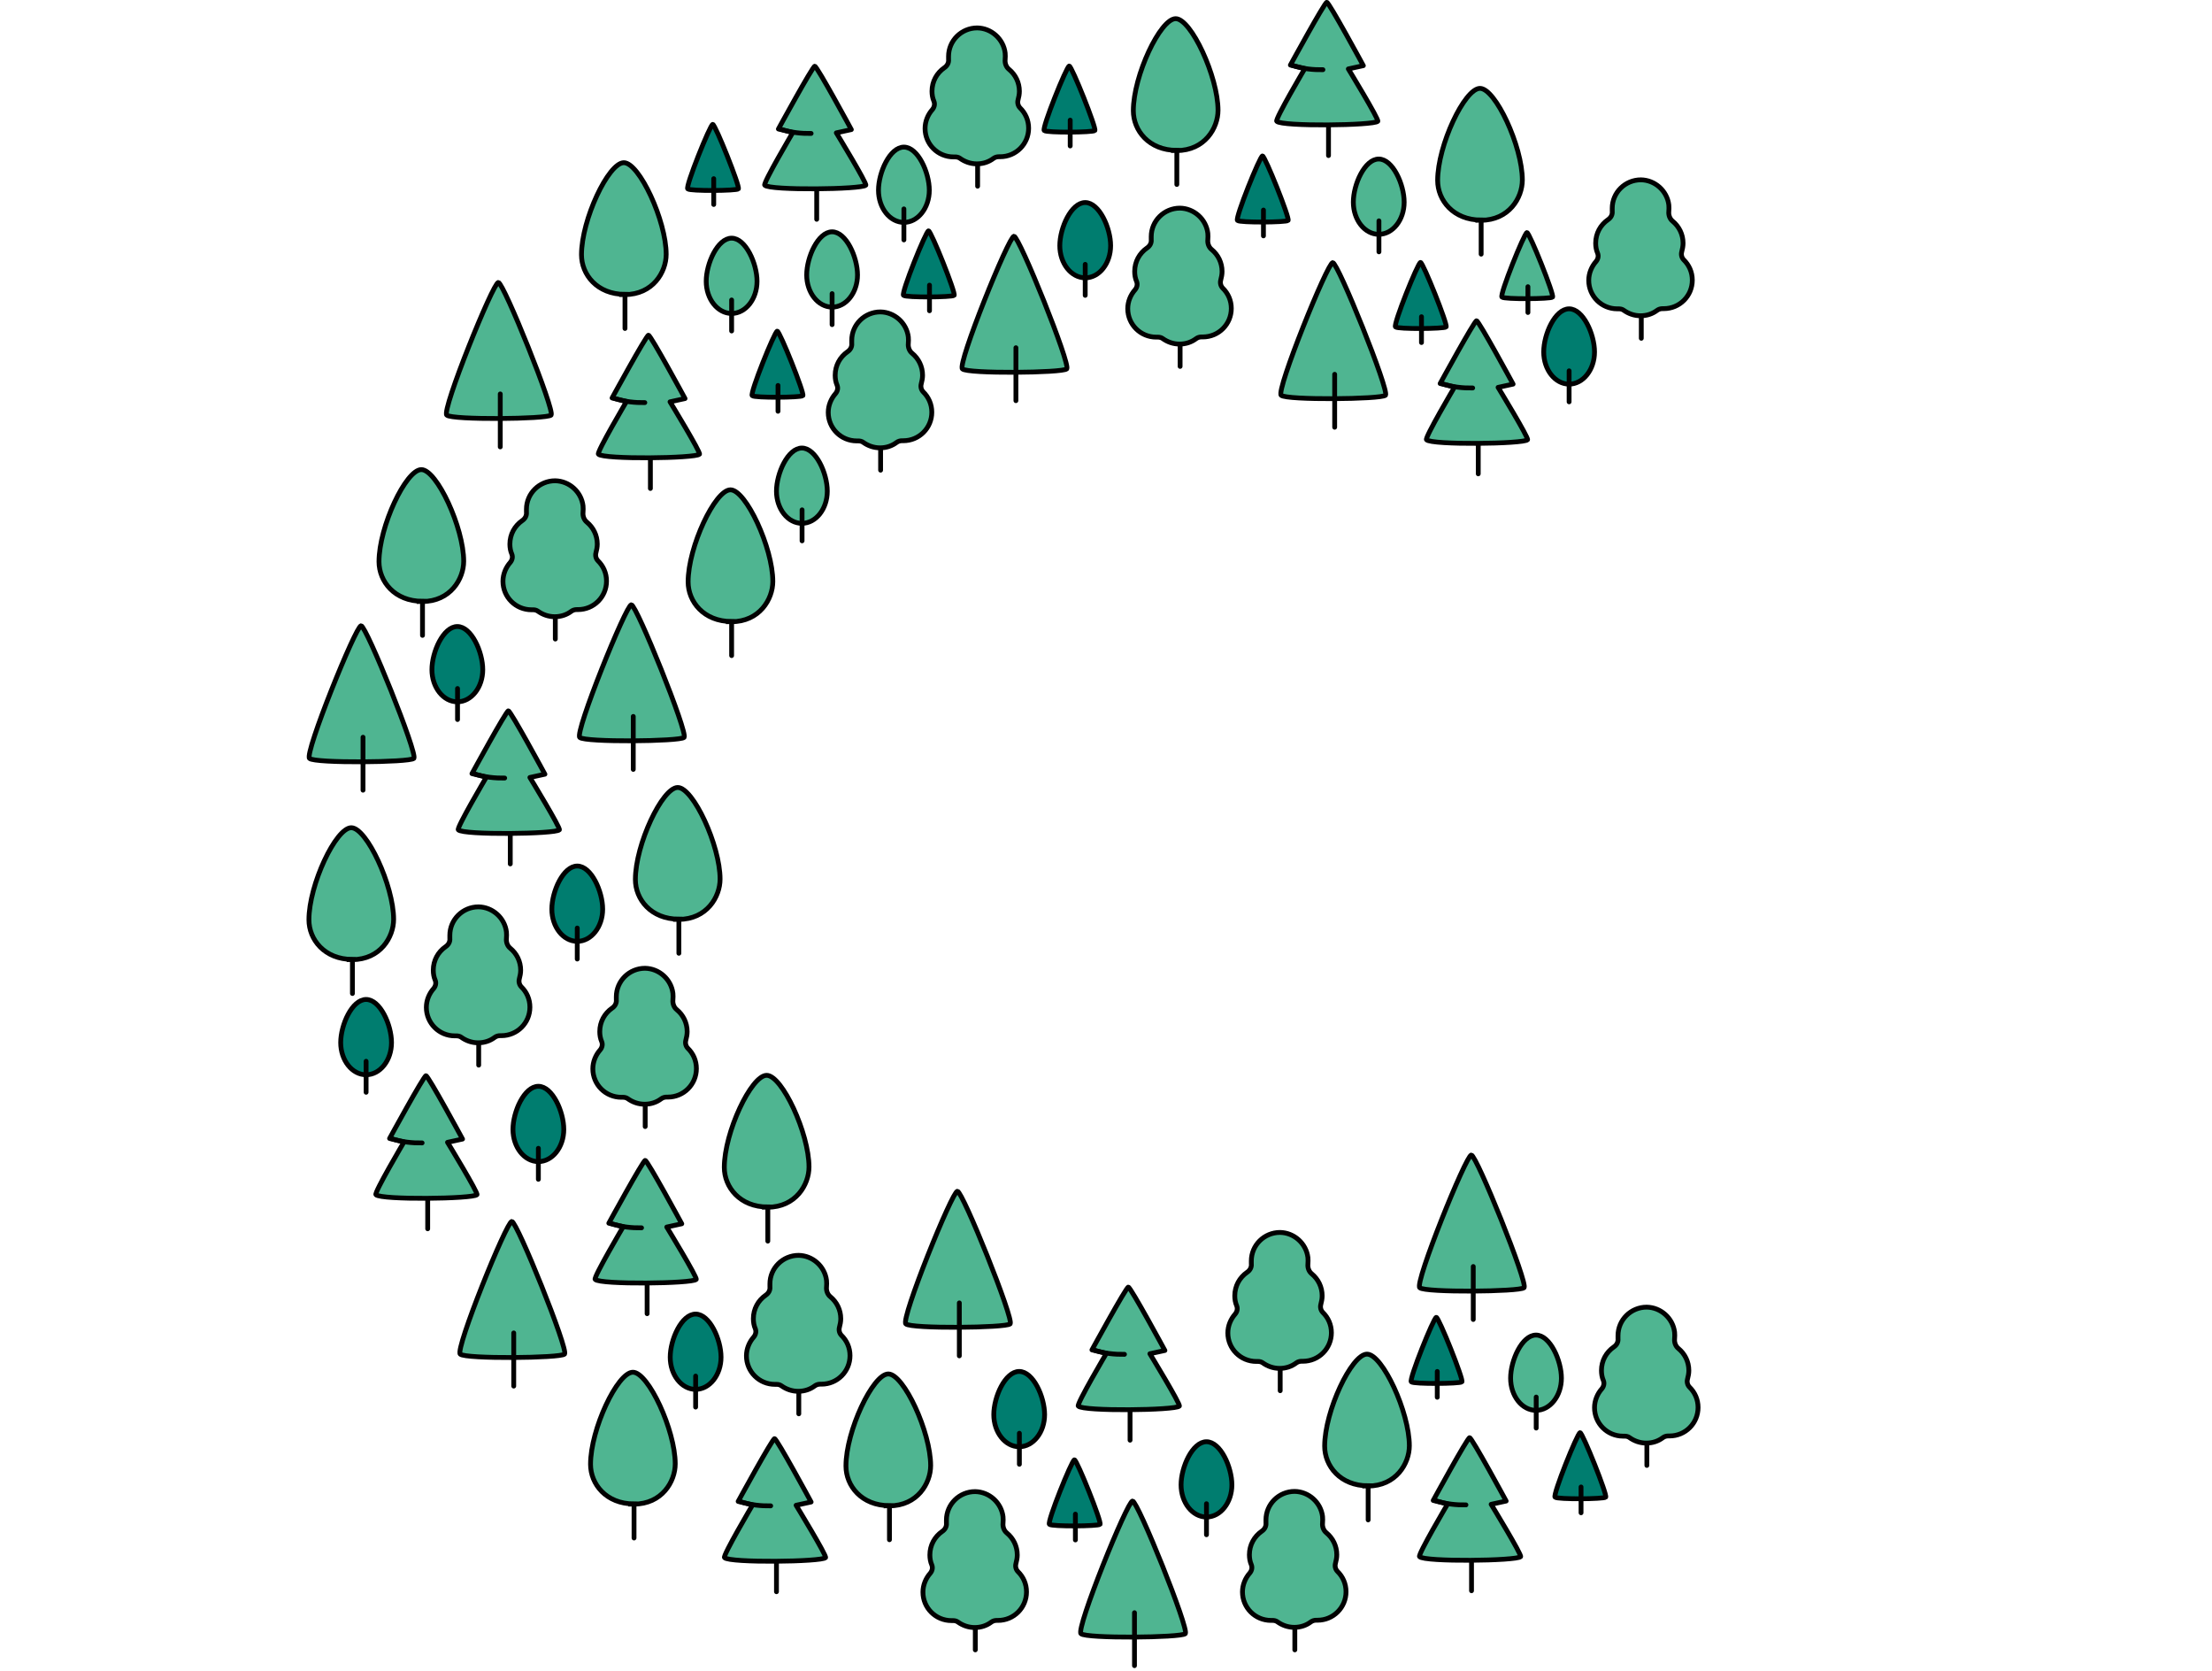 <?xml version="1.0" encoding="UTF-8"?><svg id="Layer_2" xmlns="http://www.w3.org/2000/svg" viewBox="0 0 114.92 86.79"><defs><style>.cls-1,.cls-2,.cls-3,.cls-4,.cls-5,.cls-6,.cls-7,.cls-8{stroke:#010101;stroke-width:.25px;}.cls-1,.cls-2,.cls-4,.cls-6,.cls-7{stroke-linecap:round;}.cls-1,.cls-3,.cls-4,.cls-5,.cls-6{stroke-miterlimit:10;}.cls-1,.cls-3,.cls-7{fill:#007d6f;}.cls-2,.cls-5,.cls-6,.cls-8{fill:#4fb591;}.cls-2,.cls-7,.cls-8{stroke-linejoin:round;}.cls-4{fill:none;}</style></defs><g id="Layer_1-2"><line class="cls-6" x1="33.79" y1="21.39" x2="33.79" y2="25.37"/><path class="cls-8" d="m33.69,17.41c-.11,0-1.89,3.26-1.89,3.26l.75.18s-1.56,2.64-1.46,2.74c.26.28,5.05.22,5.25,0,.08-.08-1.53-2.72-1.53-2.72l.78-.17s-1.78-3.29-1.9-3.29Z"/><path class="cls-4" d="m31.89,20.68c.56.19,1.12.24,1.61.23"/><line class="cls-6" x1="33.62" y1="64.25" x2="33.62" y2="68.23"/><path class="cls-8" d="m33.52,60.27c-.11,0-1.89,3.26-1.89,3.26l.75.18s-1.56,2.64-1.46,2.74c.26.28,5.05.22,5.25,0,.08-.08-1.53-2.72-1.53-2.72l.78-.17s-1.78-3.29-1.9-3.29Z"/><path class="cls-4" d="m31.72,63.54c.56.19,1.12.24,1.61.23"/><path class="cls-5" d="m35.27,47.74h0c-1.45,0-2.26-1.03-2.26-2.06,0-1.82,1.4-4.78,2.2-4.78s2.2,3.01,2.2,4.76c0,.92-.69,2.09-2.15,2.09Z"/><line class="cls-4" x1="35.27" y1="47.87" x2="35.27" y2="49.51"/><line class="cls-6" x1="76.8" y1="20.64" x2="76.8" y2="24.61"/><path class="cls-8" d="m76.71,16.66c-.11,0-1.89,3.26-1.89,3.26l.75.18s-1.56,2.64-1.46,2.74c.26.28,5.05.22,5.25,0,.08-.08-1.53-2.72-1.53-2.72l.78-.17s-1.78-3.29-1.9-3.29Z"/><path class="cls-4" d="m74.9,19.92c.56.19,1.12.24,1.61.23"/><line class="cls-6" x1="61.31" y1="16.29" x2="61.31" y2="19.03"/><path class="cls-5" d="m63.53,14.97c-.11-.11-.15-.27-.11-.42s.07-.3.07-.45c0-.46-.21-.87-.54-1.14-.15-.12-.22-.32-.2-.51.01-.11.01-.23,0-.34-.09-.73-.72-1.29-1.45-1.3-.82,0-1.49.66-1.49,1.48,0,.05,0,.1,0,.15.02.18-.07.34-.22.44-.39.27-.64.71-.64,1.22,0,.18.03.36.1.52.06.15.02.31-.08.43-.23.26-.38.61-.38.98,0,.82.66,1.48,1.48,1.48.03,0,.05,0,.08,0,.09,0,.18.02.25.07.25.18.55.29.88.29s.62-.1.86-.28c.08-.06.18-.09.28-.09.02,0,.05,0,.07,0,.82,0,1.48-.66,1.48-1.48,0-.42-.17-.79-.45-1.06Z"/><path class="cls-5" d="m38.01,32.28h0c-1.45,0-2.26-1.03-2.26-2.06,0-1.82,1.4-4.78,2.2-4.78s2.2,3.01,2.2,4.76c0,.92-.69,2.09-2.15,2.09Z"/><line class="cls-4" x1="38.01" y1="32.41" x2="38.01" y2="34.05"/><path class="cls-5" d="m69.24,13.64c-.27,0-2.95,6.63-2.68,6.89s5.2.21,5.42,0-2.47-6.89-2.74-6.89Z"/><line class="cls-6" x1="69.34" y1="19.44" x2="69.34" y2="22.19"/><path class="cls-5" d="m76.95,11.43h0c-1.45,0-2.26-1.03-2.26-2.06,0-1.82,1.4-4.78,2.2-4.78s2.2,3.01,2.2,4.76c0,.92-.69,2.09-2.15,2.09Z"/><line class="cls-4" x1="76.95" y1="11.55" x2="76.95" y2="13.2"/><line class="cls-6" x1="28.85" y1="30.45" x2="28.85" y2="33.19"/><path class="cls-5" d="m31.07,29.13c-.11-.11-.15-.27-.11-.42s.07-.3.07-.45c0-.46-.21-.87-.54-1.14-.15-.12-.22-.32-.2-.51.01-.11.01-.23,0-.34-.09-.73-.72-1.29-1.45-1.3-.82,0-1.49.66-1.49,1.48,0,.05,0,.1,0,.15.02.18-.07.34-.22.44-.39.27-.64.71-.64,1.22,0,.18.03.36.1.52.06.15.02.31-.08.43-.23.26-.38.61-.38.98,0,.82.66,1.48,1.48,1.48.03,0,.05,0,.08,0,.09,0,.18.02.25.07.25.18.55.29.88.29s.62-.1.86-.28c.08-.06.18-.09.28-.09.02,0,.05,0,.07,0,.82,0,1.48-.66,1.48-1.48,0-.42-.17-.79-.45-1.06Z"/><path class="cls-5" d="m32.8,31.41c-.27,0-2.95,6.63-2.68,6.89s5.2.21,5.42,0-2.47-6.89-2.74-6.89Z"/><line class="cls-6" x1="32.9" y1="37.21" x2="32.9" y2="39.96"/><line class="cls-6" x1="69.02" y1="4.1" x2="69.02" y2="8.08"/><path class="cls-8" d="m68.93.12c-.11,0-1.89,3.26-1.89,3.26l.75.18s-1.56,2.64-1.46,2.74c.26.28,5.05.22,5.25,0,.08-.08-1.53-2.72-1.53-2.72l.78-.17s-1.78-3.29-1.9-3.29Z"/><path class="cls-4" d="m67.12,3.39c.56.19,1.12.24,1.61.23"/><path class="cls-5" d="m61.14,7.81h0c-1.45,0-2.26-1.03-2.26-2.06,0-1.82,1.4-4.78,2.2-4.78s2.2,3.01,2.2,4.76c0,.92-.69,2.09-2.15,2.09Z"/><line class="cls-4" x1="61.14" y1="7.94" x2="61.14" y2="9.58"/><path class="cls-5" d="m21.95,31.23h0c-1.45,0-2.26-1.03-2.26-2.06,0-1.82,1.4-4.78,2.2-4.78s2.2,3.01,2.2,4.76c0,.92-.69,2.09-2.15,2.09Z"/><line class="cls-4" x1="21.95" y1="31.36" x2="21.95" y2="33"/><line class="cls-6" x1="45.75" y1="21.68" x2="45.75" y2="24.42"/><path class="cls-5" d="m47.97,20.36c-.11-.11-.15-.27-.11-.42s.07-.3.07-.45c0-.46-.21-.87-.54-1.14-.15-.12-.22-.32-.2-.51.01-.11.01-.23,0-.34-.09-.73-.72-1.29-1.45-1.3-.82,0-1.49.66-1.49,1.48,0,.05,0,.1,0,.15.02.18-.07.34-.22.44-.39.27-.64.71-.64,1.22,0,.18.03.36.1.52.06.15.02.31-.08.43-.23.26-.38.61-.38.98,0,.82.66,1.48,1.48,1.48.03,0,.05,0,.08,0,.09,0,.18.02.25.07.25.18.55.29.88.29s.62-.1.86-.28c.08-.06.18-.09.28-.09.02,0,.05,0,.07,0,.82,0,1.48-.66,1.48-1.48,0-.42-.17-.79-.45-1.06Z"/><path class="cls-5" d="m52.68,12.27c-.27,0-2.95,6.63-2.68,6.89s5.2.21,5.42,0-2.47-6.89-2.74-6.89Z"/><line class="cls-6" x1="52.78" y1="18.06" x2="52.78" y2="20.81"/><path class="cls-5" d="m18.76,32.5c-.27,0-2.95,6.63-2.68,6.89s5.2.21,5.42,0-2.47-6.89-2.74-6.89Z"/><line class="cls-6" x1="18.86" y1="38.29" x2="18.86" y2="41.04"/><line class="cls-6" x1="50.79" y1="6.93" x2="50.79" y2="9.67"/><path class="cls-5" d="m53,5.61c-.11-.11-.15-.27-.11-.42s.07-.3.07-.45c0-.46-.21-.87-.54-1.14-.15-.12-.22-.32-.2-.51.01-.11.01-.23,0-.34-.09-.73-.72-1.29-1.45-1.3-.82,0-1.49.66-1.49,1.48,0,.05,0,.1,0,.15.02.18-.07.34-.22.44-.39.27-.64.71-.64,1.22,0,.18.03.36.1.52.06.15.02.31-.08.43-.23.26-.38.61-.38.98,0,.82.66,1.48,1.48,1.48.03,0,.05,0,.08,0,.09,0,.18.02.25.07.25.18.55.29.88.29s.62-.1.86-.28c.08-.06.18-.09.28-.09.02,0,.05,0,.07,0,.82,0,1.48-.66,1.48-1.48,0-.42-.17-.79-.45-1.06Z"/><line class="cls-6" x1="42.43" y1="7.42" x2="42.43" y2="11.39"/><path class="cls-8" d="m42.33,3.44c-.11,0-1.89,3.26-1.89,3.26l.75.18s-1.56,2.64-1.46,2.74c.26.28,5.05.22,5.25,0,.08-.08-1.53-2.72-1.53-2.72l.78-.17s-1.78-3.29-1.9-3.29Z"/><path class="cls-4" d="m40.53,6.7c.56.19,1.12.24,1.61.23"/><path class="cls-5" d="m32.47,15.29h0c-1.45,0-2.26-1.03-2.26-2.06,0-1.82,1.4-4.78,2.2-4.78s2.2,3.01,2.2,4.76c0,.92-.69,2.09-2.15,2.09Z"/><line class="cls-4" x1="32.47" y1="15.41" x2="32.47" y2="17.06"/><line class="cls-6" x1="85.56" y1="73.37" x2="85.56" y2="76.11"/><path class="cls-5" d="m87.78,72.05c-.11-.11-.15-.27-.11-.42s.07-.3.07-.45c0-.46-.21-.87-.54-1.14-.15-.12-.22-.32-.2-.51.01-.11.01-.23,0-.34-.09-.73-.72-1.29-1.45-1.3-.82,0-1.49.66-1.49,1.48,0,.05,0,.1,0,.15.02.18-.07.34-.22.44-.39.27-.64.71-.64,1.22,0,.18.03.36.1.52.06.15.02.31-.08.43-.23.26-.38.61-.38.98,0,.82.66,1.48,1.48,1.48.03,0,.05,0,.08,0,.09,0,.18.02.25.07.25.18.55.29.88.29s.62-.1.86-.28c.08-.06.18-.09.28-.09.02,0,.05,0,.07,0,.82,0,1.48-.66,1.48-1.48,0-.42-.17-.79-.45-1.06Z"/><path class="cls-5" d="m25.89,14.67c-.27,0-2.95,6.63-2.68,6.89s5.2.21,5.42,0-2.47-6.89-2.74-6.89Z"/><line class="cls-6" x1="25.99" y1="20.46" x2="25.99" y2="23.21"/><line class="cls-6" x1="66.51" y1="69.49" x2="66.51" y2="72.23"/><path class="cls-5" d="m68.73,68.17c-.11-.11-.15-.27-.11-.42s.07-.3.07-.45c0-.46-.21-.87-.54-1.14-.15-.12-.22-.32-.2-.51.01-.11.01-.23,0-.34-.09-.73-.72-1.29-1.45-1.3-.82,0-1.49.66-1.49,1.48,0,.05,0,.1,0,.15.02.18-.07.34-.22.44-.39.27-.64.71-.64,1.22,0,.18.03.36.1.52.06.15.02.31-.08.43-.23.26-.38.61-.38.98,0,.82.66,1.48,1.48,1.48.03,0,.05,0,.08,0,.09,0,.18.02.25.07.25.18.55.29.88.29s.62-.1.86-.28c.08-.06.18-.09.28-.09.02,0,.05,0,.07,0,.82,0,1.48-.66,1.48-1.48,0-.42-.17-.79-.45-1.06Z"/><line class="cls-6" x1="58.71" y1="70.83" x2="58.71" y2="74.8"/><path class="cls-8" d="m58.62,66.85c-.11,0-1.89,3.26-1.89,3.26l.75.18s-1.56,2.64-1.46,2.74c.26.28,5.05.22,5.25,0,.08-.08-1.53-2.72-1.53-2.72l.78-.17s-1.78-3.29-1.9-3.29Z"/><path class="cls-4" d="m56.81,70.11c.56.19,1.12.24,1.61.23"/><path class="cls-5" d="m46.21,78.2h0c-1.45,0-2.26-1.03-2.26-2.06,0-1.82,1.4-4.78,2.2-4.78s2.2,3.01,2.2,4.76c0,.92-.69,2.09-2.15,2.09Z"/><line class="cls-4" x1="46.21" y1="78.33" x2="46.21" y2="79.97"/><path class="cls-5" d="m76.44,59.99c-.27,0-2.95,6.63-2.68,6.89s5.2.21,5.42,0-2.47-6.89-2.74-6.89Z"/><line class="cls-6" x1="76.54" y1="65.78" x2="76.54" y2="68.53"/><line class="cls-6" x1="41.5" y1="70.68" x2="41.5" y2="73.43"/><path class="cls-5" d="m43.72,69.36c-.11-.11-.15-.27-.11-.42s.07-.3.07-.45c0-.46-.21-.87-.54-1.14-.15-.12-.22-.32-.2-.51.01-.11.01-.23,0-.34-.09-.73-.72-1.29-1.45-1.3-.82,0-1.49.66-1.49,1.48,0,.05,0,.1,0,.15.02.18-.07.34-.22.44-.39.27-.64.71-.64,1.22,0,.18.03.36.1.52.06.15.02.31-.08.43-.23.26-.38.61-.38.98,0,.82.66,1.48,1.48,1.48.03,0,.05,0,.08,0,.09,0,.18.02.25.07.25.18.55.29.88.29s.62-.1.86-.28c.08-.06.18-.09.28-.09.02,0,.05,0,.07,0,.82,0,1.48-.66,1.48-1.48,0-.42-.17-.79-.45-1.06Z"/><path class="cls-5" d="m49.74,61.87c-.27,0-2.95,6.63-2.68,6.89s5.2.21,5.42,0-2.47-6.89-2.74-6.89Z"/><line class="cls-6" x1="49.84" y1="67.67" x2="49.84" y2="70.42"/><path class="cls-5" d="m39.89,62.69h0c-1.45,0-2.26-1.03-2.26-2.06,0-1.82,1.4-4.78,2.2-4.78s2.2,3.01,2.2,4.76c0,.92-.69,2.09-2.15,2.09Z"/><line class="cls-4" x1="39.89" y1="62.82" x2="39.89" y2="64.46"/><line class="cls-6" x1="33.52" y1="55.77" x2="33.52" y2="58.51"/><path class="cls-5" d="m35.74,54.45c-.11-.11-.15-.27-.11-.42s.07-.3.07-.45c0-.46-.21-.87-.54-1.14-.15-.12-.22-.32-.2-.51.01-.11.01-.23,0-.34-.09-.73-.72-1.29-1.45-1.3-.82,0-1.49.66-1.49,1.48,0,.05,0,.1,0,.15.02.18-.07.34-.22.44-.39.27-.64.71-.64,1.22,0,.18.03.36.1.52.06.15.02.31-.08.43-.23.26-.38.61-.38.98,0,.82.66,1.48,1.48,1.48.03,0,.05,0,.08,0,.09,0,.18.02.25.07.25.18.55.29.88.29s.62-.1.86-.28c.08-.06.18-.09.28-.09.02,0,.05,0,.07,0,.82,0,1.48-.66,1.48-1.48,0-.42-.17-.79-.45-1.06Z"/><line class="cls-6" x1="22.22" y1="59.85" x2="22.22" y2="63.82"/><path class="cls-8" d="m22.13,55.87c-.11,0-1.89,3.26-1.89,3.26l.75.18s-1.56,2.64-1.46,2.74c.26.28,5.05.22,5.25,0,.08-.08-1.53-2.72-1.53-2.72l.78-.17s-1.78-3.29-1.9-3.29Z"/><path class="cls-4" d="m20.32,59.13c.56.19,1.12.24,1.61.23"/><line class="cls-6" x1="76.45" y1="78.65" x2="76.45" y2="82.62"/><path class="cls-8" d="m76.35,74.67c-.11,0-1.89,3.26-1.89,3.26l.75.18s-1.56,2.64-1.46,2.74c.26.28,5.05.22,5.25,0,.08-.08-1.53-2.72-1.53-2.72l.78-.17s-1.78-3.29-1.9-3.29Z"/><path class="cls-4" d="m74.55,77.93c.56.19,1.12.24,1.61.23"/><path class="cls-5" d="m71.08,77.17h0c-1.45,0-2.26-1.03-2.26-2.06,0-1.82,1.4-4.78,2.2-4.78s2.2,3.01,2.2,4.76c0,.92-.69,2.09-2.15,2.09Z"/><line class="cls-4" x1="71.08" y1="77.29" x2="71.08" y2="78.94"/><line class="cls-6" x1="67.27" y1="82.94" x2="67.27" y2="85.69"/><path class="cls-5" d="m69.49,81.62c-.11-.11-.15-.27-.11-.42s.07-.3.07-.45c0-.46-.21-.87-.54-1.14-.15-.12-.22-.32-.2-.51.01-.11.01-.23,0-.34-.09-.73-.72-1.29-1.45-1.3-.82,0-1.49.66-1.49,1.48,0,.05,0,.1,0,.15.02.18-.07.34-.22.44-.39.27-.64.71-.64,1.22,0,.18.03.36.1.52.06.15.02.31-.08.43-.23.26-.38.61-.38.98,0,.82.66,1.48,1.48,1.48.03,0,.05,0,.08,0,.09,0,.18.02.25.07.25.18.55.29.88.29s.62-.1.86-.28c.08-.06.18-.09.28-.09.02,0,.05,0,.07,0,.82,0,1.48-.66,1.48-1.48,0-.42-.17-.79-.45-1.06Z"/><path class="cls-5" d="m58.84,77.96c-.27,0-2.95,6.63-2.68,6.89s5.2.21,5.42,0-2.47-6.89-2.74-6.89Z"/><line class="cls-6" x1="58.94" y1="83.76" x2="58.94" y2="86.51"/><line class="cls-6" x1="24.87" y1="52.58" x2="24.87" y2="55.32"/><path class="cls-5" d="m27.09,51.26c-.11-.11-.15-.27-.11-.42s.07-.3.07-.45c0-.46-.21-.87-.54-1.14-.15-.12-.22-.32-.2-.51.01-.11.01-.23,0-.34-.09-.73-.72-1.29-1.45-1.3-.82,0-1.49.66-1.49,1.48,0,.05,0,.1,0,.15.02.18-.07.34-.22.44-.39.27-.64.71-.64,1.22,0,.18.03.36.1.52.06.15.02.31-.08.43-.23.26-.38.61-.38.98,0,.82.66,1.48,1.48,1.48.03,0,.05,0,.08,0,.09,0,.18.02.25.07.25.18.55.29.88.29s.62-.1.86-.28c.08-.06.18-.09.28-.09.02,0,.05,0,.07,0,.82,0,1.48-.66,1.48-1.48,0-.42-.17-.79-.45-1.06Z"/><line class="cls-6" x1="26.51" y1="40.9" x2="26.51" y2="44.87"/><path class="cls-8" d="m26.41,36.92c-.11,0-1.89,3.26-1.89,3.26l.75.18s-1.56,2.64-1.46,2.74c.26.28,5.05.22,5.25,0,.08-.08-1.53-2.72-1.53-2.72l.78-.17s-1.78-3.29-1.9-3.29Z"/><path class="cls-4" d="m24.61,40.18c.56.19,1.12.24,1.61.23"/><path class="cls-5" d="m18.31,49.83h0c-1.45,0-2.26-1.03-2.26-2.06,0-1.82,1.4-4.78,2.2-4.78s2.2,3.01,2.2,4.76c0,.92-.69,2.09-2.15,2.09Z"/><line class="cls-4" x1="18.31" y1="49.96" x2="18.31" y2="51.6"/><line class="cls-6" x1="50.67" y1="82.95" x2="50.67" y2="85.69"/><path class="cls-5" d="m52.89,81.63c-.11-.11-.15-.27-.11-.42s.07-.3.07-.45c0-.46-.21-.87-.54-1.14-.15-.12-.22-.32-.2-.51.01-.11.01-.23,0-.34-.09-.73-.72-1.29-1.45-1.3-.82,0-1.49.66-1.49,1.48,0,.05,0,.1,0,.15.02.18-.07.34-.22.44-.39.27-.64.71-.64,1.22,0,.18.03.36.1.52.06.15.02.31-.08.43-.23.26-.38.61-.38.98,0,.82.66,1.48,1.48,1.48.03,0,.05,0,.08,0,.09,0,.18.02.25.07.25.18.55.29.88.29s.62-.1.86-.28c.08-.06.18-.09.28-.09.02,0,.05,0,.07,0,.82,0,1.48-.66,1.48-1.48,0-.42-.17-.79-.45-1.06Z"/><line class="cls-6" x1="40.34" y1="78.7" x2="40.34" y2="82.67"/><path class="cls-8" d="m40.24,74.72c-.11,0-1.89,3.26-1.89,3.26l.75.18s-1.56,2.64-1.46,2.74c.26.28,5.05.22,5.25,0,.08-.08-1.53-2.72-1.53-2.72l.78-.17s-1.78-3.29-1.9-3.29Z"/><path class="cls-4" d="m38.43,77.98c.56.19,1.12.24,1.61.23"/><path class="cls-5" d="m32.94,78.11h0c-1.45,0-2.26-1.03-2.26-2.06,0-1.82,1.4-4.78,2.2-4.78s2.2,3.01,2.2,4.76c0,.92-.69,2.09-2.15,2.09Z"/><line class="cls-4" x1="32.94" y1="78.24" x2="32.94" y2="79.88"/><line class="cls-6" x1="85.27" y1="14.82" x2="85.27" y2="17.57"/><path class="cls-5" d="m87.48,13.5c-.11-.11-.15-.27-.11-.42s.07-.3.07-.45c0-.46-.21-.87-.54-1.14-.15-.12-.22-.32-.2-.51.01-.11.01-.23,0-.34-.09-.73-.72-1.29-1.45-1.3-.82,0-1.49.66-1.49,1.48,0,.05,0,.1,0,.15.02.18-.07.34-.22.44-.39.27-.64.71-.64,1.22,0,.18.03.36.1.52.06.15.02.31-.08.43-.23.26-.38.61-.38.98,0,.82.66,1.48,1.48,1.48.03,0,.05,0,.08,0,.09,0,.18.02.25.07.25.18.55.29.88.29s.62-.1.86-.28c.08-.06.18-.09.28-.09.02,0,.05,0,.07,0,.82,0,1.48-.66,1.48-1.48,0-.42-.17-.79-.45-1.06Z"/><path class="cls-5" d="m26.59,63.44c-.27,0-2.95,6.63-2.68,6.89s5.2.21,5.42,0-2.47-6.89-2.74-6.89Z"/><line class="cls-6" x1="26.69" y1="69.23" x2="26.69" y2="71.99"/><path class="cls-3" d="m54.27,73.47c0,.92-.59,1.67-1.32,1.67s-1.32-.75-1.32-1.67.59-2.24,1.32-2.24,1.32,1.32,1.32,2.24Z"/><path class="cls-7" d="m52.96,74.44v1.61-1.61Z"/><path class="cls-3" d="m64,77.12c0,.92-.59,1.67-1.32,1.67s-1.32-.75-1.32-1.67.59-2.24,1.32-2.24,1.32,1.32,1.32,2.24Z"/><path class="cls-7" d="m62.68,78.1v1.61-1.61Z"/><path class="cls-5" d="m81.12,71.58c0,.92-.59,1.67-1.32,1.67s-1.32-.75-1.32-1.67.59-2.24,1.32-2.24,1.32,1.32,1.32,2.24Z"/><path class="cls-2" d="m79.81,72.56v1.61-1.61Z"/><path class="cls-3" d="m29.29,58.66c0,.92-.59,1.67-1.32,1.67s-1.32-.75-1.32-1.67.59-2.24,1.32-2.24,1.32,1.32,1.32,2.24Z"/><path class="cls-7" d="m27.97,59.64v1.61-1.61Z"/><path class="cls-3" d="m37.46,70.49c0,.92-.59,1.67-1.32,1.67s-1.32-.75-1.32-1.67.59-2.24,1.32-2.24,1.32,1.32,1.32,2.24Z"/><path class="cls-7" d="m36.14,71.47v1.61-1.61Z"/><path class="cls-5" d="m39.33,14.61c0,.92-.59,1.67-1.32,1.67s-1.32-.75-1.32-1.67.59-2.24,1.32-2.24,1.32,1.32,1.32,2.24Z"/><path class="cls-2" d="m38.01,15.58v1.61-1.61Z"/><path class="cls-5" d="m44.55,14.28c0,.92-.59,1.67-1.32,1.67s-1.32-.75-1.32-1.67.59-2.24,1.32-2.24,1.32,1.32,1.32,2.24Z"/><path class="cls-2" d="m43.23,15.25v1.61-1.61Z"/><path class="cls-5" d="m42.98,25.51c0,.92-.59,1.67-1.32,1.67s-1.32-.75-1.32-1.67.59-2.24,1.32-2.24,1.32,1.32,1.32,2.24Z"/><path class="cls-2" d="m41.67,26.48v1.61-1.61Z"/><path class="cls-5" d="m48.28,9.88c0,.92-.59,1.67-1.32,1.67s-1.32-.75-1.32-1.67.59-2.24,1.32-2.24,1.32,1.32,1.32,2.24Z"/><path class="cls-2" d="m46.96,10.85v1.61-1.61Z"/><path class="cls-3" d="m82.84,18.28c0,.92-.59,1.67-1.32,1.67s-1.32-.75-1.32-1.67.59-2.24,1.32-2.24,1.32,1.32,1.32,2.24Z"/><path class="cls-7" d="m81.52,19.26v1.61-1.61Z"/><path class="cls-5" d="m72.95,10.5c0,.92-.59,1.67-1.32,1.67s-1.32-.75-1.32-1.67.59-2.24,1.32-2.24,1.32,1.32,1.32,2.24Z"/><path class="cls-2" d="m71.64,11.47v1.61-1.61Z"/><path class="cls-3" d="m57.7,12.76c0,.92-.59,1.67-1.32,1.67s-1.32-.75-1.32-1.67.59-2.24,1.32-2.24,1.32,1.32,1.32,2.24Z"/><path class="cls-7" d="m56.38,13.73v1.61-1.61Z"/><path class="cls-3" d="m31.31,47.22c0,.92-.59,1.67-1.32,1.67s-1.32-.75-1.32-1.67.59-2.24,1.32-2.24,1.32,1.32,1.32,2.24Z"/><path class="cls-7" d="m29.99,48.2v1.61-1.61Z"/><path class="cls-3" d="m25.08,34.78c0,.92-.59,1.67-1.32,1.67s-1.32-.75-1.32-1.67.59-2.24,1.32-2.24,1.32,1.32,1.32,2.24Z"/><path class="cls-7" d="m23.77,35.76v1.61-1.61Z"/><path class="cls-3" d="m20.34,54.15c0,.92-.59,1.67-1.32,1.67s-1.32-.75-1.32-1.67.59-2.24,1.32-2.24,1.32,1.32,1.32,2.24Z"/><path class="cls-7" d="m19.02,55.12v1.61-1.61Z"/><path class="cls-5" d="m79.33,12.08c-.13,0-1.43,3.23-1.3,3.35s2.53.1,2.63,0-1.2-3.35-1.33-3.35Z"/><line class="cls-6" x1="79.38" y1="14.89" x2="79.38" y2="16.23"/><path class="cls-3" d="m73.8,13.63c-.13,0-1.43,3.23-1.3,3.35s2.53.1,2.63,0-1.2-3.35-1.33-3.35Z"/><line class="cls-1" x1="73.85" y1="16.45" x2="73.85" y2="17.79"/><path class="cls-3" d="m82.09,74.41c-.13,0-1.43,3.23-1.3,3.35s2.53.1,2.63,0-1.2-3.35-1.33-3.35Z"/><line class="cls-1" x1="82.14" y1="77.23" x2="82.14" y2="78.57"/><path class="cls-3" d="m65.59,8.1c-.13,0-1.43,3.23-1.3,3.35s2.53.1,2.63,0-1.2-3.35-1.33-3.35Z"/><line class="cls-1" x1="65.64" y1="10.91" x2="65.64" y2="12.25"/><path class="cls-3" d="m74.62,68.42c-.13,0-1.43,3.23-1.3,3.35s2.53.1,2.63,0-1.2-3.35-1.33-3.35Z"/><line class="cls-1" x1="74.67" y1="71.23" x2="74.67" y2="72.57"/><path class="cls-3" d="m55.55,3.43c-.13,0-1.43,3.23-1.3,3.35s2.53.1,2.63,0-1.2-3.35-1.33-3.35Z"/><line class="cls-1" x1="55.6" y1="6.24" x2="55.6" y2="7.58"/><path class="cls-3" d="m48.24,11.99c-.13,0-1.43,3.23-1.3,3.35s2.53.1,2.63,0-1.2-3.35-1.33-3.35Z"/><line class="cls-1" x1="48.29" y1="14.81" x2="48.29" y2="16.14"/><path class="cls-3" d="m40.38,17.2c-.13,0-1.43,3.23-1.3,3.35s2.53.1,2.63,0-1.2-3.35-1.33-3.35Z"/><line class="cls-1" x1="40.42" y1="20.02" x2="40.42" y2="21.36"/><path class="cls-3" d="m55.82,75.82c-.13,0-1.43,3.23-1.3,3.35s2.53.1,2.63,0-1.2-3.35-1.33-3.35Z"/><line class="cls-1" x1="55.87" y1="78.64" x2="55.87" y2="79.98"/><path class="cls-3" d="m37.03,6.46c-.13,0-1.43,3.23-1.3,3.35s2.53.1,2.63,0-1.2-3.35-1.33-3.35Z"/><line class="cls-1" x1="37.08" y1="9.28" x2="37.08" y2="10.62"/></g></svg>